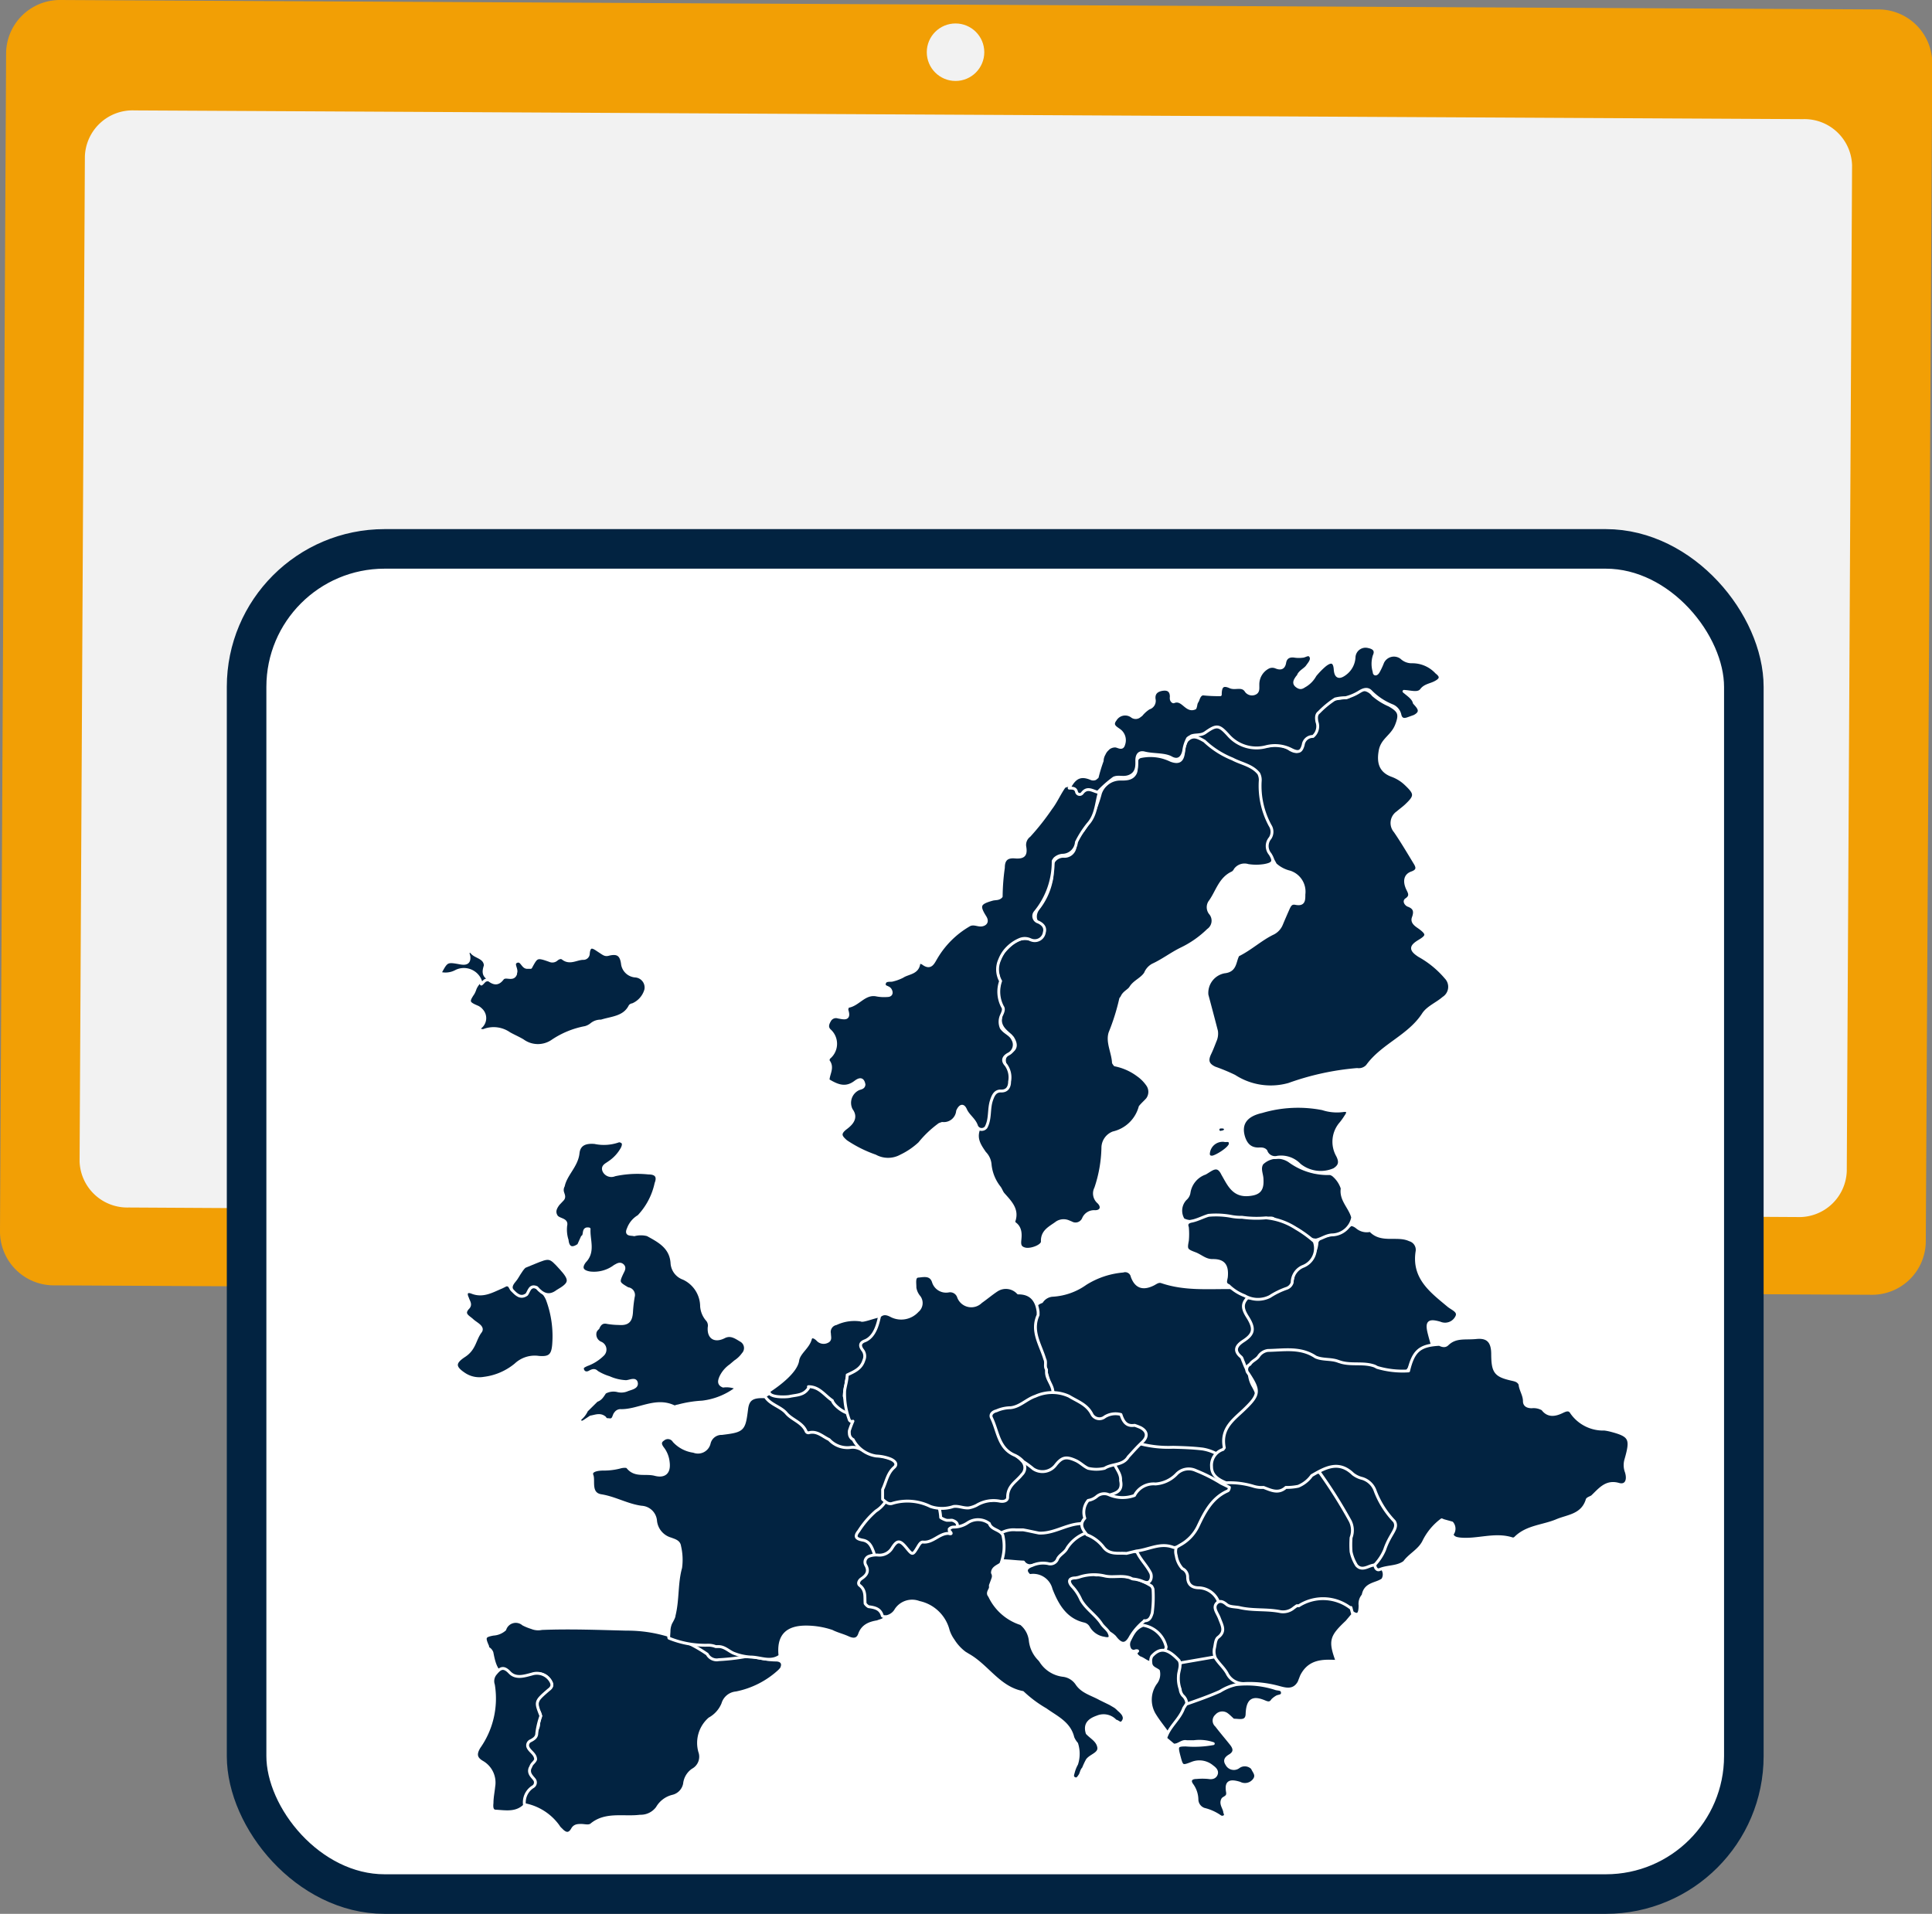 <svg xmlns="http://www.w3.org/2000/svg" viewBox="0 0 167.98 166.42"><rect x="0" y="0" width="167.98" height="166.42" fill="#808080" stroke="none"/><defs><style>.cls-1{fill:#f29f05;}.cls-2{fill:#f2f2f2;}.cls-3{fill:#fff;stroke:#022341;stroke-miterlimit:10;stroke-width:3.44px;}.cls-4{fill:#022341;stroke:#fff;stroke-linecap:round;stroke-linejoin:round;stroke-width:0.25px;}</style></defs><title>seguimiento na</title><g id="Capa_2" data-name="Capa 2"><g id="Capa_2-2" data-name="Capa 2"><path class="cls-1" d="M167.44,107.94a4.67,4.67,0,0,1-4.69,4.65l-158.1-.82A4.68,4.68,0,0,1,0,107.07L.53,4.65A4.68,4.68,0,0,1,5.23,0l158.1.82A4.68,4.68,0,0,1,168,5.52Z"/><path class="cls-2" d="M160.57,101.83a4.14,4.14,0,0,1-4.3,4L11.19,105a4.15,4.15,0,0,1-4.27-4L7.38,13.6a4.15,4.15,0,0,1,4.31-4l145.08.76a4.14,4.14,0,0,1,4.26,4Z"/><circle class="cls-2" cx="83.08" cy="4.54" r="2.5"/><rect class="cls-3" x="21.44" y="47.73" width="130.18" height="116.97" rx="12"/><path class="cls-4" d="M112.4,128.47c.44-.6.76-1.19.18-1.67a2.86,2.86,0,0,1-.13-.58c0-.73.39-1.11,1.16-1.09s1.34,0,2-.07c1.07-.25,1.45.66,2.27.83a2.56,2.56,0,0,1,.87,1.13c.07.44.32.59.39,1,.15,1,.18.6,1.27.46.84-.1,1.35,1.36,1.37,2.21a9.22,9.22,0,0,0-.09,1.17,2.47,2.47,0,0,0-.08,1c.33,1.62-1.14,2.83-1.92,4.19a.58.58,0,0,1-.89.15c-.35-.24-.82-.34-1-.74-.61-.59-1.61-.49-2.37-.87a2.85,2.85,0,0,1-1.79-2.31,4.69,4.69,0,0,1,.31-2.82.65.65,0,0,0-.5-1A1.41,1.41,0,0,1,112.4,128.47Z"/><path class="cls-4" d="M109.11,146.73l-.28-.54h0c0-.34-.15-.54-.46-.57h0c-.74-1.59-1.78-2.35-3.47-1.67a8.23,8.23,0,0,1-1.87.33c-1.23,1-1.38,2.09-.52,3.55.16.56.7.71,1,1.1a2.5,2.5,0,0,0,3.06-.56,6.47,6.47,0,0,1,1.16-.62A3.09,3.09,0,0,0,109.11,146.73Z"/><path class="cls-4" d="M107.13,141.51h0c-.25-.27-.14-.74-.21-1.87a4.84,4.84,0,0,0-.07-.54l0,0a2.81,2.81,0,0,0,0-.3c-.11-.83-1-.84-1.65-1.09-.27-.22-.69-.12-.95-.37a.61.61,0,0,1-.17-.61c.17-.54-.18-.75-.63-.9-.55-.64-.64-1.57-1.42-2.08a3.2,3.2,0,0,0-3.57.36l-.16,0c-.19.86.81,1.11,1,1.77.08.4.15.8.23,1.2-.07.12-.13.25-.2.38h0a4.35,4.35,0,0,1,.13,2.45c0,.46-.34.77-.56,1.13l-.23.4a14.69,14.69,0,0,0,1.74,2,5.74,5.74,0,0,1,2.14,1.17l3.93-.68c.44-.1.33-.46.42-.73a1,1,0,0,1,.3-.61A.63.63,0,0,0,107.13,141.51Zm-7,.25a.54.54,0,0,1-.07-.13Z"/><path class="cls-4" d="M100.25,138.18a.91.91,0,0,0-.13-.26,5.71,5.71,0,0,0-1.62-.71h-.06a9.6,9.6,0,0,0-3-.26l-.16,0-.26-.13c-.59,0-1.13.25-1.71.25h-.08c-.67.18-.75.53-.31,1,.18.21.39.39.57.6l.14.22.18.29a1.76,1.76,0,0,0,1,1h0c.17.37.56.6.61,1,.47.1.65.59,1,.78a2.4,2.4,0,0,1,.5.37c.47.63.92.86,1.37,0a5.11,5.11,0,0,1,1.11-1.3c.06,0,.09-.15.1-.09.46,0,.57-.33.68-.67A10.3,10.3,0,0,0,100.25,138.18Z"/><path class="cls-4" d="M107.39,126.5c-.28,0-.6.08-.82-.23l-.41,0h0c-.53-.65-1.24-.39-1.89-.46a9.9,9.9,0,0,0-2-.07,18.1,18.1,0,0,1-3.41-.39,2,2,0,0,0-1.48,1.38L97,127l-.18.18a1.46,1.46,0,0,1-.68.34,1.19,1.19,0,0,0-.25.13c-.37.3-.91.1-1.26.49a1.38,1.38,0,0,0,0,1.31,3.8,3.8,0,0,0,4.21,2.23c.74-.67.9-1.7,1.86-1.8s1.74.14,2.26-.53a1.34,1.34,0,0,0,.12-.24c.34.08.66-.34.66-.34l2.12.51s0,0,0,0c.78.59.77-.79,1-1.17C106.92,127.55,107.49,127.18,107.39,126.5Z"/><path class="cls-4" d="M94.78,126.3c.56.51,1.46-.25,2,.51,0,.72.71,1.19.65,1.93.26,1.2-.8,1.11-1.43,1.44a4.69,4.69,0,0,1-.47,1.68l-.93,1a1.05,1.05,0,0,1-1,.74,11.5,11.5,0,0,0-2.65.76,5,5,0,0,1-2.15-.17,7.33,7.33,0,0,1-1.14-.11,9.28,9.28,0,0,0-.91-.22c-.88-.18-2.23.61-2.59-.56-.82-.48-1.36-1.05-2.15-.6a4.08,4.08,0,0,1-1.38.61,1.71,1.71,0,0,1-1.18-.71c-.09-.42-.54-.57-.69-.94a.38.38,0,0,1,.14-.45c.31-.17.62-.34.94-.5l1.45.41c.59.16.77-.46,1.18-.83a5.39,5.39,0,0,1,3.17.13c.47.17,1.18,0,1-.58-.44-1.74,1-2.07,1.89-2.87.14-.13.24-.32.48-.21,1.2,0,2.51.5,3.14-1.18.17-.48.85-.16,1.32-.07S94.29,126.11,94.78,126.3Z"/><path class="cls-4" d="M94.64,132.5c-.28-.25-.55,0-.84,0-1.2.12-2.24.87-3.47.81-.46-.09-.92-.2-1.38-.28-.21,0-.42,0-.63,0a2.23,2.23,0,0,0-1.33.3,1.36,1.36,0,0,0,0,.17s-.29.38.2.14c-.37.79,0,1.26-.1,2.07.53,0,1.37.11,1.9.12h0a.67.67,0,0,0,.66.31,6.77,6.77,0,0,1,1.73-.09,1,1,0,0,0,1.07-.47l.21-.4h0c.49,0,.58-.42.63-.82.25-.59.87-.71,1.33-1Z"/><path class="cls-4" d="M76.28,122.48c-.48-.37-.75-1-1.43-1.11a5.57,5.57,0,0,1-1.7-1.08,2.6,2.6,0,0,0-2.67,0c-.5.39-.11.54-.67.83h0a7.68,7.68,0,0,1-2.48-.22l-1.29.77a1.49,1.49,0,0,0,1.68,1.57l.17-.07a1.83,1.83,0,0,0,1.18.72h0l1.06.75c.05.36.34.61.4,1,.44.93,1,.33,1.56.17s.48.7.81,1,.81.3,1.09.63c.72.86,1.19.58,1.55-.35a5.19,5.19,0,0,1,.4-1.08A2.56,2.56,0,0,0,76.28,122.48Z"/><path class="cls-4" d="M83.18,133.18a.65.65,0,0,0,.07-.51h0c0-.27-.2-.38-.44-.47a.74.74,0,0,0-.21,0h0l-.16,0h-.12a1.62,1.62,0,0,1-.53-.24,4.8,4.8,0,0,0-.11-.76,1.13,1.13,0,0,0-.48-.86c-1.27-.83-2.54-.5-3.82,0-.21,0-.45,0-.61.19-.43.23-1,.32-1.21.82l-1.3,1.37-.09.09h0a.64.64,0,0,0-.15.47,1,1,0,0,0,.4.83c.2.16.78-.13.95.06h0c0,.34.3.51.41.79v.36a1.27,1.27,0,0,0,.68.31,1.2,1.2,0,0,0,.82-.2c.29-.2.94-.37,1.13-.53s.55.73.55.73.71-.61.88-.49a.51.51,0,0,0,.6,0,3.19,3.19,0,0,0,.33-.4l.27-.47,2-.62a.48.48,0,0,1,.24-.24C83.44,133.3,83.18,133.18,83.18,133.18Z"/><path class="cls-4" d="M111.43,80.34c.17-.41.35-.82.53-1.23s.29-.63.7-.55c.72.14.71-.3.71-.79a1.79,1.79,0,0,0-1.23-1.94,2.86,2.86,0,0,1-1.25-.66,9.63,9.63,0,0,0-.64-1.06c-.31-.34-1-1.17-.61-1.43.59-.35.35-.38.07-.86-.66-1.14-.38-2.27-.49-3.51-.07-.76-.17-.89-.88-1.17s-.88-.66-1.57-.94a2.34,2.34,0,0,1-.77-.44c-.27-.26-2.41-1.12-2.09-1.54s.26-1,.65-.6c.22.21.72-.81,1-.81,1,.19,3.91,2.44,5,2a2.12,2.12,0,0,1,1.61.37c.53.29.82.23,1-.31s.31-1,.88-1,.2-1.12.2-1.48c0-1.21,1.45-1.62,2.66-1.71.36,0,.52-.18.77-.5a1.22,1.22,0,0,1,1.7.25,5.39,5.39,0,0,0,1.42.89c.85.49,1,.77.62,1.74s-1.24,1.22-1.42,2.22,0,1.76,1,2.14a3.44,3.44,0,0,1,1.21.74c.91.86.92,1.06,0,1.92-.22.2-.46.37-.69.57a1.1,1.1,0,0,0-.22,1.64c.61.89,1.15,1.81,1.71,2.73.24.38.31.68-.26.88s-.64.7-.43,1.25c.13.36.5.72-.06,1.08-.21.15,0,.42.17.49.58.21.65.54.45,1.09-.14.39.22.63.53.84.75.55.73.74,0,1.18s-.85.74,0,1.28A8.35,8.35,0,0,1,125.71,85a1.16,1.16,0,0,1-.21,1.79c-.56.49-1.35.8-1.74,1.39-1.25,1.94-3.56,2.68-4.88,4.51A1,1,0,0,1,118,93a23.11,23.11,0,0,0-5.93,1.29,5.8,5.8,0,0,1-4.74-.71,16.53,16.53,0,0,0-1.71-.71c-.66-.31-.7-.69-.43-1.26.17-.35.31-.72.45-1.08a1.54,1.54,0,0,0,.13-.87c-.27-1.05-.55-2.1-.83-3.15a1.86,1.86,0,0,1,1.52-2c1-.1.87-.91,1.18-1.46h0c1.09-.53,2-1.4,3.08-1.91A1.52,1.52,0,0,0,111.43,80.34Z"/><path class="cls-4" d="M64.86,144.16s-.73-.64-.77-.66-1.17-.52-1.21-.52-1.42-.29-1.42-.29l-1.63.1s.36.74.43.82,1.05,1.31,1.11,1.31a3.36,3.36,0,0,0,1.46.05,13.7,13.7,0,0,0,1.36-.44A5.48,5.48,0,0,0,64.86,144.16Z"/><path class="cls-4" d="M85.62,100.25c-.4-.59-.83-1.17-.55-2,.15-.21.44-.24.6-.44.4-.69.17-1.53.52-2.24.15-.29.22-.59.57-.75,1-.43,1.22-1,.74-2-.28-.6-.25-1,.35-1.33s.48-.79.19-1.26l-.17-.19c-.48-.42-1-.81-.86-1.58a2,2,0,0,1,0-.24,1,1,0,0,0-.08-1A1.85,1.85,0,0,1,86.8,86a2.72,2.72,0,0,0-.1-1.47,1.35,1.35,0,0,1,0-.53,3.85,3.85,0,0,1,.56-1.24c.61-.63,1.21-1.3,2.23-1.12.42.13.81.21,1.08-.29s0-.78-.31-1.06-.32-.84,0-1.26a5.76,5.76,0,0,0,1.13-2.38,2.81,2.81,0,0,0,.08-1,1,1,0,0,1,1-1.19.92.92,0,0,0,1-.81,2.85,2.85,0,0,1,.71-1.43A9.67,9.67,0,0,0,95.67,69a1.82,1.82,0,0,1,1.76-1.25c.49,0,1,0,1.27-.49s-.15-1.24.44-1.46a4.12,4.12,0,0,1,2,.06,4.62,4.62,0,0,1,.67.26c.68.25,1,.06,1.09-.68a2.17,2.17,0,0,1,.27-1c.53-.6,1-.31,1.55,0A7.72,7.72,0,0,0,107.16,66c.76.41,1.69.53,2.28,1.26a1.22,1.22,0,0,1,.13.68,7.23,7.23,0,0,0,.86,3.84,1,1,0,0,1,0,1.1,1.07,1.07,0,0,0,0,1.38c.41.65.27.86-.5,1a4.5,4.5,0,0,1-1.42,0,1,1,0,0,0-1.11.36.68.68,0,0,1-.23.27c-1.12.5-1.35,1.69-2,2.56a.84.84,0,0,0,.09,1,1,1,0,0,1-.22,1.43,8.74,8.74,0,0,1-2.33,1.63c-.86.42-1.6,1-2.49,1.41a1.43,1.43,0,0,0-.63.72c-.32.49-.91.69-1.24,1.17a1.33,1.33,0,0,1-.14.19c-.22.21-.51.36-.64.66a1.27,1.27,0,0,1-.13.19,18.57,18.57,0,0,1-.92,2.94c-.28.83.25,1.73.29,2.62a1.27,1.27,0,0,0,.13.19,4.94,4.94,0,0,1,2,.89,3.36,3.36,0,0,1,.82.82,1.07,1.07,0,0,1,0,1.27c-.2.23-.44.43-.63.67a3.16,3.16,0,0,1-2.34,2.26,1.4,1.4,0,0,0-.9,1.31,11.66,11.66,0,0,1-.62,3.5,1,1,0,0,0,.24,1.22c.41.4.25.83-.31.82a1,1,0,0,0-1,.62.75.75,0,0,1-1.06.35l-.24-.1a1.09,1.09,0,0,0-1,.08c-.58.44-1.31.72-1.27,1.66,0,.38-1,.76-1.5.64s-.49-.43-.45-.83.08-1-.42-1.37a.23.23,0,0,1-.1-.24c.35-1-.32-1.65-.91-2.32-.16-.17-.22-.42-.37-.61a3.82,3.82,0,0,1-.79-1.94A1.62,1.62,0,0,0,85.62,100.25Z"/><path class="cls-4" d="M42.4,143.3l0-.14c-.35-.79-.31-.91.49-1.06a1.64,1.64,0,0,0,1-.41,1,1,0,0,1,1.6-.46,4.41,4.41,0,0,0,.74.3,1.45,1.45,0,0,0,.87.08c2.46-.1,4.93,0,7.39.06a12.17,12.17,0,0,1,7,2.17.93.93,0,0,0,1,.48,18.53,18.53,0,0,0,2.36-.27c.88,0,1.72.3,2.61.3.42,0,.74.23.48.75l-.17.19A7.77,7.77,0,0,1,64,147.21a1.31,1.31,0,0,0-1.15.95,2.62,2.62,0,0,1-1.16,1.3,2.79,2.79,0,0,0-.85,2.85,1.31,1.31,0,0,1-.61,1.6,1.67,1.67,0,0,0-.71,1.2,1.37,1.37,0,0,1-1.06,1.09,2.12,2.12,0,0,0-1.31,1,1.79,1.79,0,0,1-1.5.73c-1.41.18-3-.29-4.23.74-.23.18-.59.06-.88.06s-.59,0-.77.34c-.32.55-.67.36-1,0a1,1,0,0,1-.23-.27,4.69,4.69,0,0,0-3.3-1.93.72.72,0,0,1,.24-1.14c.69-.41.67-.81.18-1.34-.17-.18-.28-.48-.09-.65.57-.52.39-1,.1-1.58a.61.61,0,0,1,.08-.68c.36-.43,1.07-1,1.08-1.5s.31-.81,0-1.21a1.31,1.31,0,0,1,.52-1.7c.25-.2.8-.33.56-.77a1.26,1.26,0,0,0-1.2-.77c-.21,0-.4.52-.61.55a5,5,0,0,1-2-.31c-1-.24-1.17-1.29-1.33-2.07A.75.75,0,0,0,42.4,143.3Z"/><path class="cls-4" d="M72,93.94c0-.56.48-1.11,0-1.7,0,0,0-.22.12-.3a1.56,1.56,0,0,0,0-2.35c-.25-.26-.17-.54,0-.83a.63.63,0,0,1,.76-.32c.47.08,1.05.27.75-.62,0-.09.06-.3.11-.31.88-.13,1.4-1.16,2.42-1a3.5,3.5,0,0,0,1,.06c.31,0,.41-.22.25-.5s-.58-.19-.52-.53.39-.28.66-.3a3.9,3.9,0,0,0,.92-.33c.5-.33,1.3-.28,1.42-1.12,0-.14.25-.11.38,0,.66.48.86-.07,1.12-.5a7.92,7.92,0,0,1,2.87-2.85c.34-.2.7,0,1,0s.69-.2.39-.69c-.63-1-.53-1.23.66-1.56.25-.06.54,0,.74-.24a18.84,18.84,0,0,1,.19-2.49c0-.66.26-1,1-.94s1-.14.86-.91a1,1,0,0,1,.39-.94,21.4,21.4,0,0,0,1.87-2.37c.46-.6.74-1.28,1.17-1.89a.87.87,0,0,1,.38-.11c.64.14,1.23.52,1.95.18.21-.1.55.13.73.39-.29,1-.28,2-1,2.79a8.58,8.58,0,0,0-1,1.57,1.23,1.23,0,0,1-1.24,1.14,1.14,1.14,0,0,0-.64.29,1.53,1.53,0,0,0-.14.21A6.86,6.86,0,0,1,90,79.32a.54.54,0,0,0,.28.86c.38.18.65.46.52.9a.84.84,0,0,1-1,.7,1.13,1.13,0,0,1-.24-.08,1.14,1.14,0,0,0-.92,0,3.33,3.33,0,0,0-1.3,1,3.07,3.07,0,0,0-.42.75A2.06,2.06,0,0,0,87,85.31a2.78,2.78,0,0,0,.17,2.24c.16.23,0,.52-.11.77a1.35,1.35,0,0,0,0,1.06,1.63,1.63,0,0,0,.17.2c.27.27.66.42.83.8a.91.91,0,0,1-.4,1.29c-.42.24-.55.55-.19.94a1.85,1.85,0,0,1,.31,1.44c0,.49-.23.84-.74.82s-.69.37-.84.83c-.25.76-.07,1.6-.47,2.33a.48.48,0,0,1-.84-.17c-.21-.55-.71-.84-.94-1.36s-.51-.3-.69.11a1.2,1.2,0,0,1-1.34,1.08l-.23.08a9.06,9.06,0,0,0-1.74,1.65,6.44,6.44,0,0,1-1.62,1.1,2.32,2.32,0,0,1-2.23,0,11,11,0,0,1-2.54-1.27c-.44-.39-.68-.66,0-1.17.42-.32,1-.85.46-1.57a1.34,1.34,0,0,1,.59-1.81c.2-.1.48-.08.51-.39-.11-.62-.47-.44-.77-.21C73.48,94.75,72.74,94.38,72,93.94Z"/><path class="cls-4" d="M90.57,113.19a1.24,1.24,0,0,1,1-.56,5.45,5.45,0,0,0,2.8-1,7.27,7.27,0,0,1,3.27-1.1.62.62,0,0,1,.8.47c.34.92.94,1.11,1.83.67.24-.12.44-.31.74-.21,2,.68,4,.49,6.1.51.64.1,1.33.12,1.61.88a3.16,3.16,0,0,0,.52,2c.49.79.33,1.23-.52,1.94-.43.31-.72.63-.29,1.17a1.68,1.68,0,0,1,.19,1.13,2.54,2.54,0,0,0,.3,1.38,5.27,5.27,0,0,1,.52,1.22,1.35,1.35,0,0,1-.3,1.14,1.83,1.83,0,0,1-.45.54c-1,.8-2,1.52-1.94,3-.37.23-.71,0-1.06,0a3.81,3.81,0,0,0-1.14-.37c-.85-.1-1.7-.13-2.56-.15a9.84,9.84,0,0,1-3-.34c-.39-.33-.52-1-1.16-1a1.24,1.24,0,0,1-1.33-.89l-.2-.13a1.23,1.23,0,0,0-1,.08.87.87,0,0,1-1.22-.35A2.69,2.69,0,0,0,92.59,122a1.6,1.6,0,0,1-.89-.62,16.43,16.43,0,0,1-1-3.15c-.26-.64-.22-1.38-.77-1.94-.21-.21,0-.57,0-.85a2.6,2.6,0,0,0,0-1.56C90,113.49,90.23,113.31,90.57,113.19Z"/><path class="cls-4" d="M51,122.65l.88-.87c.36-.11.52-.42.71-.7a1.52,1.52,0,0,1,1.12-.15,1.3,1.3,0,0,0,.78-.05c.34-.15.92-.21.84-.63s-.6-.11-.91-.11a4.06,4.06,0,0,1-1.46-.35,4.42,4.42,0,0,1-1.06-.48h0c-.21-.23-.43-.12-.65,0s-.49.09-.59-.19.16-.34.34-.44a3.84,3.84,0,0,0,1.42-.89.61.61,0,0,0-.19-1,.82.82,0,0,1-.47-1,.78.78,0,0,1,.23-.3c.15-.36.37-.59.81-.49a6.36,6.36,0,0,0,1,.09c.78.06,1.06-.21,1.11-1a11.85,11.85,0,0,1,.15-1.32.55.55,0,0,0-.48-.71c-.87-.51-.88-.54-.47-1.41.11-.21.24-.45,0-.64s-.46,0-.65.09a3,3,0,0,1-2.16.59c-.64-.1-.91-.41-.46-1,.83-.85.32-1.87.38-2.82h0c-.6-.12-.29.55-.59.69l-.32.71c-.57.4-.93.26-1-.43a3,3,0,0,1-.12-1.28c.13-.54-.58-.47-.81-.79l0,0c-.26-.41-.08-.74.16-1.07l.35-.37c.28-.27,0-.54,0-.82a.75.75,0,0,1,.09-.39c.21-1,1.16-1.73,1.28-2.84.08-.78.64-1,1.45-.93a3.8,3.8,0,0,0,2.11-.15c.45.06.43.33.28.65a3.48,3.48,0,0,1-1.14,1.24c-.25.19-.64.32-.44.75a.72.72,0,0,0,.93.32,9.31,9.31,0,0,1,2.93-.16c.62,0,.91.26.66.9a6,6,0,0,1-1.51,2.87,2.06,2.06,0,0,0-.89,1.06c-.28.6.23.46.5.54a2.28,2.28,0,0,1,1.16,0c1,.55,2.06,1.09,2.13,2.51a1.5,1.5,0,0,0,1,1.28A2.71,2.71,0,0,1,61,113.59a2,2,0,0,0,.45,1.13.78.78,0,0,1,.21.7c-.07.92.51,1.25,1.34.81.57-.26,1,.08,1.46.35a.76.76,0,0,1,.15,1.16,2.55,2.55,0,0,1-.69.66l-.4.34a2.55,2.55,0,0,0-.85,1c-.13.31-.22.62.21.79a2.17,2.17,0,0,1,1.18.17,6.09,6.09,0,0,1-3,1.22,10.09,10.09,0,0,0-2.11.34c-.11,0-.26.1-.35.06-1.6-.76-3.07.36-4.61.34a.51.51,0,0,0-.47.23c-.19.19-.12.66-.59.56-.13,0-.27,0-.34-.16-.4-.35-.82-.14-1.24-.07l-.56.37c-.23.14-.37.1-.38-.19h0A2,2,0,0,0,51,122.65Z"/><path class="cls-4" d="M118,106.73a1.31,1.31,0,0,0,1,.29c.06,0,.15-.06.17,0,.95,1,2.31.29,3.39.79a.9.9,0,0,1,.65,1c-.37,2.31,1.24,3.48,2.71,4.71.35.3,1,.49.73,1a1.13,1.13,0,0,1-1.45.53c-1-.29-1.19-.08-.93.93.11.44.24.86.36,1.29.26,1.07-.64.8-1.14,1a1.12,1.12,0,0,0-.84.47c-.63,1.33-1.79,1-2.8.87s-1.89-.2-2.83-.3a11,11,0,0,1-2.69-.52,12.47,12.47,0,0,0-4.07-.35,1.3,1.3,0,0,0-.81.33c-.93.68-.94.68-1.35-.37-.07-.13-.09-.31-.19-.4-.68-.57-.41-1,.19-1.39.91-.59,1-1.05.43-2-.37-.58-.69-1.14-.06-1.75a5.6,5.6,0,0,0,3.32-1c.58-.1.57-.59.67-1a1.57,1.57,0,0,1,.69-.79,2.4,2.4,0,0,0,1.36-2.09c.13-.2.28-.43.49-.48a5.2,5.2,0,0,0,2.44-1C117.57,106.46,117.82,106.58,118,106.73Z"/><path class="cls-4" d="M95.45,68.89c-.46-.11-.92-.5-1.36.09a.28.28,0,0,1-.49-.12c-.09-.36-.37-.32-.64-.33.5-1,1.05-1.19,1.92-.82a.47.47,0,0,0,.35,0l.17-.14a13.51,13.51,0,0,1,.43-1.41,1.26,1.26,0,0,1,.17-.59,1.32,1.32,0,0,1,.2-.32l.18-.18a.93.93,0,0,1,.58-.2c.25,0,.62.34.74-.14a1.07,1.07,0,0,0-.28-1.15c-.31-.27-.88-.45-.45-1a1,1,0,0,1,1.48-.27.53.53,0,0,0,.58,0l.2-.15a2.85,2.85,0,0,1,.66-.59.65.65,0,0,0,.46-.76c-.08-.57.28-.81.77-.87s.73.18.72.67a.47.47,0,0,0,0,.17c0,.12.14.28.22.24.78-.32,1.08.9,1.84.55.09-.18.06-.39.18-.56s.15-.59.5-.67a12.89,12.89,0,0,0,1.52.07c0-.66.16-1,.86-.68.43.19,1-.16,1.35.3a.63.63,0,0,0,.76.28c.37-.13.29-.47.3-.75a1.67,1.67,0,0,1,.95-1.56.83.83,0,0,1,.6,0c.42.18.7.1.78-.38s.43-.64.92-.55a2.57,2.57,0,0,0,.62,0c.24,0,.54-.3.72,0s-.12.61-.3.87-.58.42-.75.75c0,.07-.09.14-.14.21-.17.25-.35.52,0,.77s.5.06.74-.07a2.36,2.36,0,0,0,.79-.81,1,1,0,0,1,.15-.2,6.46,6.46,0,0,1,.74-.74c.56-.44.85-.34.9.36s.37.76.88.37a1.9,1.9,0,0,0,.76-1.43,1,1,0,0,1,1.25-.92c.45.09.73.31.5.8a2.36,2.36,0,0,0,0,1.39c0,.25.2.25.35,0a6,6,0,0,0,.38-.81,1.08,1.08,0,0,1,1.65-.41,1.27,1.27,0,0,0,.89.35,2.86,2.86,0,0,1,2.15.92c.47.36.41.61-.15.89-.39.2-.87.24-1.16.63s-.91.16-1.52.13c.41.35.8.58.9,1,.35.39.75.78,0,1.17l-.53.19c-.37.14-.64.1-.73-.35a1.12,1.12,0,0,0-.67-.77,5.46,5.46,0,0,1-1.83-1.21c-.28-.32-.64-.22-1,0a4.18,4.18,0,0,1-1.21.52,3.91,3.91,0,0,0-.91.11,8,8,0,0,0-1.42,1.17c-.25.18-.22.51-.17.81a1.15,1.15,0,0,1-.34,1.28.84.84,0,0,0-.85.73c-.15.54-.35.75-1,.42a3.13,3.13,0,0,0-2.19-.27,3.26,3.26,0,0,1-3.33-1c-.8-.88-1-.92-2-.21-.39.27-.81.14-1.2.28l-.11.07a.86.86,0,0,0-.22.15,3.15,3.15,0,0,0-.34,1.09c-.13.6-.5.92-1.09.59s-1.57-.22-2.34-.42c-.5-.12-.66.25-.65.71s0,1-.56,1.28-1,0-1.44.2A10,10,0,0,0,95.45,68.89Z"/><path class="cls-4" d="M45.81,84.12l.33,0c.52-.95.52-1,1.65-.6a.55.55,0,0,0,.58-.07c.17-.15.4-.25.57-.11.61.48,1.19,0,1.78,0a.42.42,0,0,0,.43-.39c.07-.94.54-.52.93-.27s.52.39.81.31c.79-.2,1.14,0,1.24.88a1.22,1.22,0,0,0,1.09,1,1,1,0,0,1,.93,1.2A2,2,0,0,1,55,87.37c-.08,0-.2.06-.23.13-.51,1-1.6,1-2.5,1.29a1.26,1.26,0,0,0-.83.27,1.46,1.46,0,0,1-.55.29,7.58,7.58,0,0,0-2.9,1.2,2.23,2.23,0,0,1-2.53-.06c-.38-.23-.79-.4-1.18-.62a2.37,2.37,0,0,0-2.13-.3.39.39,0,0,1-.52-.16,1,1,0,0,0,.19-1.62,1.14,1.14,0,0,0-.28-.21c-.86-.36-.9-.47-.4-1.21a2.28,2.28,0,0,0,.17-.4,1.72,1.72,0,0,1,.37-.55.76.76,0,0,1,.67-.32c.44.33.86.64,1.34,0,.28-.35.92.2,1.14-.41,0-.12,0,0,0-.08.16-.35-.35-.82.09-1S45.42,84.09,45.81,84.12Z"/><path class="cls-4" d="M106.31,102.1c.52.89.92,1.91,2.27,1.78.89-.08,1.2-.4,1.15-1.32,0-.46-.29-.93,0-1.39a1.89,1.89,0,0,1,2.38-.21,5.63,5.63,0,0,0,3.54,1.09.82.82,0,0,1,.36.21,2.48,2.48,0,0,1,.69,1.08h0c-.16,1,.69,1.65.91,2.52a1.87,1.87,0,0,1-1.71,1.52c-.58,0-1,.36-1.48.45a1.54,1.54,0,0,1-1.1-.52c-.72-.74-1.76-.8-2.58-1.33-.24-.15-.52,0-.78.07a6,6,0,0,1-1.59,0,2.7,2.7,0,0,0-1-.13,4.17,4.17,0,0,1-.71-.06,2.72,2.72,0,0,0-1.78,0c-.64.2-1.27.57-2,.19a1.47,1.47,0,0,1,.2-1.8.89.89,0,0,0,.3-.53,2.12,2.12,0,0,1,1.4-1.7C105.34,101.71,105.86,101.14,106.31,102.1Z"/><path class="cls-4" d="M106.83,111.79c-.42-.16-.23-.48-.2-.76.09-1-.24-1.44-1.21-1.42-.64,0-1-.41-1.54-.61-.75-.28-.79-.36-.64-1.12a6.3,6.3,0,0,0,0-1.15c-.13-.34.06-.48.36-.54.52-.1,1-.37,1.48-.51a7.23,7.23,0,0,1,1.91.08,4.49,4.49,0,0,0,1,.09,9.12,9.12,0,0,0,2.09.05,5.76,5.76,0,0,1,2.6.91,9.89,9.89,0,0,1,1.59,1.15,1.69,1.69,0,0,1-1,2.17,1.52,1.52,0,0,0-.92,1.4.77.77,0,0,1-.46.49,6.74,6.74,0,0,0-1.48.72,2.29,2.29,0,0,1-2.2-.07A4,4,0,0,1,106.83,111.79Z"/><path class="cls-4" d="M45.61,157c-.72.72-1.64.54-2.5.49-.38,0-.36-.42-.33-.72,0-.47.11-1,.15-1.42a2.05,2.05,0,0,0-1-2.12c-.57-.33-.64-.7-.27-1.31a7.35,7.35,0,0,0,1.24-5.41,1,1,0,0,1,.21-1c.37-.44.66-.65,1.2-.08s1.29.31,1.94.14a1.39,1.39,0,0,1,1.68.72c.14.3,0,.49-.25.67-1.15,1-1.14,1-.65,2.25a6.93,6.93,0,0,0-.36,1.51c0,.34-.25.5-.51.64a.44.44,0,0,0-.27.53c.15.42.67.6.68,1.1-.07.23-.3.34-.39.56a2,2,0,0,1-.1.21c-.16.46.19.72.4,1a.43.43,0,0,1-.16.62A1.6,1.6,0,0,0,45.61,157Z"/><path class="cls-4" d="M43.63,111.92l.36-.18c.38-.07.36.33.56.46.36.22.65.77,1.18.28.18-.3.34-.59.74-.62A2.13,2.13,0,0,1,47.59,113a9.11,9.11,0,0,1,.55,3.87c-.07,1-.36,1.24-1.3,1.16a2.41,2.41,0,0,0-2,.63,5.33,5.33,0,0,1-2.76,1.19,2.36,2.36,0,0,1-1.71-.36c-.91-.6-.92-1,0-1.6s.89-1.42,1.4-2.09c.31-.41-.38-.69-.71-1s-.91-.52-.34-1.1c.25-.29,0-.55-.07-.81-.21-.43-.09-.69.37-.52C42,112.77,42.81,112.26,43.63,111.92Z"/><path class="cls-4" d="M45.61,110.14l.8-.33c1.39-.57,1.39-.57,2.34.47s.87,1.33-.29,2c-.71.54-1.28.29-1.79-.32-.6-.25-.65.29-.87.6-.53.39-.91,0-1.22-.32s0-.69.21-.94S45.26,110.47,45.61,110.14Z"/><path class="cls-4" d="M77.65,126.9c-.64-.28-1.33-.29-2-.51s-1-.6-1.66-.53a2.15,2.15,0,0,1-1.9-.68c-.57-.26-1.05-.79-1.78-.59a.22.22,0,0,1-.22-.12c-.33-.79-1.23-1-1.72-1.58s-1.39-.74-1.83-1.43c-1.12-.06-1.51.2-1.62,1.06-.23,1.83-.29,1.9-2.16,2.13a1.1,1.1,0,0,0-1.1.85,1,1,0,0,1-1.35.7,2.83,2.83,0,0,1-1.71-.89.62.62,0,0,0-.93-.15c-.41.26-.21.57,0,.84a2.38,2.38,0,0,1,.43,1.16c.11.87-.3,1.27-1.15,1.05s-1.73.19-2.38-.63c-.09-.11-.47-.07-.69,0a5.55,5.55,0,0,1-1.41.17c-.45,0-1.18.09-1,.54s-.24,1.6.79,1.77c1.21.19,2.29.84,3.52,1A1.29,1.29,0,0,1,57,132.26a1.83,1.83,0,0,0,1.31,1.56c.34.13.73.22.78.64a5.12,5.12,0,0,1,.09,1.86c-.38,1.37-.23,2.79-.57,4.15,0,.19-.26.59-.31.71a1.88,1.88,0,0,0-.13.58c0,.27-.06.64,0,.69a8.36,8.36,0,0,0,3.41.61,1.73,1.73,0,0,1,.64.12h0l.25,0c.51,0,.85.36,1.27.56a4.68,4.68,0,0,0,1.52.35c.86,0,1.73.5,2.56-.1-.19-1.72.56-2.53,2.32-2.51a7.09,7.09,0,0,1,2.19.37c.45.23.94.34,1.4.55s.82.2,1-.27c.26-.78.9-1,1.57-1.11.24-.12.56-.11.68-.43l.17-.2c.23-.77-.52-.57-.82-.82s-.36-.45-.32-.77a.73.73,0,0,0-.14-.58c-.41-.44-.51-.82.06-1.23.33-.24.28-.62.16-1s0-.71-.14-1.06-.32-.89-.91-1-.8-.28-.37-.81a7.92,7.92,0,0,1,1.49-1.73,2.72,2.72,0,0,0,1.27-2.18,3.07,3.07,0,0,1,.53-1.4C78.3,127.43,78.23,127.15,77.65,126.9Z"/><path class="cls-4" d="M100.35,144.55c-.56.15-.84-.29-1.27-.41-.16-.13-.35-.24-.28-.46-.09,0,.3-.14,0-.14-.07,0-.15.05-.23.05a.45.45,0,0,1-.3-.14.82.82,0,0,1-.08-.76c.27-.53.49-1.1,1.2-1.36a2.45,2.45,0,0,1,2,1.87c0,.32-.37.5-.51.77S100.59,144.41,100.35,144.55Z"/><path class="cls-4" d="M102.84,147.44a1,1,0,0,1-.23-.56,2.79,2.79,0,0,1-.15-1.11c0-.46.28-.9.06-1.37-1-1.07-1.65-1.17-2.37-.38a.84.84,0,0,0-.09.54c0,.46.4.53.66.73a1.25,1.25,0,0,1-.25,1.08,2.51,2.51,0,0,0-.11,2.7c.33.55.75,1.06,1.13,1.59.35,0,.49-.13.4-.41a3.53,3.53,0,0,0,1-1.34A1,1,0,0,0,102.84,147.44Z"/><path class="cls-4" d="M40.94,82.71c.3.54,1.2.46,1.26,1.24h0c-.12.39-.23.78.18,1.08v.18c-.27,0-.35.24-.53.36a1.54,1.54,0,0,0-2.18-1.12,1.92,1.92,0,0,1-1.42.18c.59-1.1.59-1.11,1.79-.89.46.08.78,0,.73-.56C40.75,83,40.56,82.75,40.94,82.71Z"/><path class="cls-4" d="M96,142.45a1.89,1.89,0,0,1-1.36-.93.62.62,0,0,0-.41-.31c-1.61-.37-2.33-1.7-2.84-3a1.6,1.6,0,0,0-1.87-1.2c-.51-.44-.24-.73.22-.88a2.3,2.3,0,0,1,1.37-.17.67.67,0,0,0,.85-.42c.2-.37.64-.54.82-.93a3.3,3.3,0,0,1,1.54-1.27.76.76,0,0,1,.26,0,14,14,0,0,1,1.56,1.08,2.45,2.45,0,0,0,2.35.47.73.73,0,0,1,.38.09c.31.66.87,1.18,1.19,1.84a.84.84,0,0,1,0,.52c-.14.35-.4.29-.66.19a2.81,2.81,0,0,0-.85-.22.58.58,0,0,1-.25-.09c-.75-.28-1.54,0-2.29-.19a4.07,4.07,0,0,0-2.24.13l-.25.05c-.61,0-.66.32-.32.72a4,4,0,0,1,.78,1.18c.46.83,1.32,1.33,1.82,2.13.18.24.43.42.59.67C96.66,142.42,96.48,142.57,96,142.45Z"/><path class="cls-4" d="M116,101.7a2.92,2.92,0,0,1-3-.4,2.23,2.23,0,0,0-1.93-.67.83.83,0,0,1-1-.54c-.17-.21-.42-.19-.66-.18-.74,0-1.08-.44-1.27-1-.36-1.14.13-1.93,1.57-2.25a11.09,11.09,0,0,1,5.28-.25,4,4,0,0,0,1.75.17c.47-.08.54.12.27.49a6,6,0,0,1-.41.58,2.44,2.44,0,0,0-.31,2.83C116.58,101.05,116.5,101.38,116,101.7Z"/><path class="cls-4" d="M106.44,99.17c.19.06.51-.12.53.27s-1.28,1.18-1.59,1.18-.34-.21-.3-.42A1.24,1.24,0,0,1,106.44,99.17Z"/><path class="cls-4" d="M106.25,98c.15,0,.33.07.29.24s-.22.18-.35.21a.22.22,0,0,1-.29-.24C105.93,98,106.1,98,106.25,98Z"/><path class="cls-4" d="M102.92,148.53l.22-.34c1-.35,2-.7,2.94-1.12a4.46,4.46,0,0,1,1.39-.58,8.15,8.15,0,0,1,3.4.33c.23.1.6,0,.63.35s-.32.28-.51.4a1.82,1.82,0,0,0-.35.27c-.17.27-.35.28-.66.15-1.07-.46-1.49-.16-1.55,1,0,.84-.7.57-1.19.59-.2-.17-.38-.37-.59-.52a.67.67,0,0,0-.89.13.56.56,0,0,0,0,.86c.41.54.86,1.06,1.28,1.59.27.34.4.69-.07,1-.31.18-.56.39-.3.77a.68.68,0,0,0,1,.25.92.92,0,0,1,1.22.09c.13.32.46.59.17,1a1,1,0,0,1-1.27.31h0c-.91-.28-1.21-.08-1.06.78.06.4-.21.43-.4.59-.25.4.08.73.15,1.1,0,.14.15.28,0,.41a.33.33,0,0,1-.42,0,4.11,4.11,0,0,0-1.37-.61.92.92,0,0,1-.62-.82,2.25,2.25,0,0,0-.44-1.32c-.26-.36-.09-.62.38-.62a5.49,5.49,0,0,1,1.07,0c.28.05.56,0,.67-.29s-.13-.51-.34-.66a1.73,1.73,0,0,0-1.76-.3c-.87.34-.89.32-1.13-.58s-.22-1,.58-1a9.14,9.14,0,0,0,2.39-.12,3.69,3.69,0,0,0-1.68-.17h-.63c-.43-.1-.72.35-1.15.29l-.68-.57C101.63,150.16,102.57,149.52,102.92,148.53Z"/><path class="cls-4" d="M76.32,115.43a.52.52,0,0,0,.25,0,.49.49,0,0,0,.16-.19.69.69,0,0,0-.22-.78c-.12-.1-1.52.47-1.63.33a3.76,3.76,0,0,0-2.19.31h0a.73.73,0,0,0-.57.87c0,.27.13.55-.2.69a.7.7,0,0,1-.82-.15c-.21-.22-.55-.41-.64-.08-.2.75-1,1.19-1.1,1.87-.15,1-1.71,2.14-2.47,2.64-.18.62,1.45.55,1.76.49.66-.14,1.21-.09,1.64-.71a.39.39,0,0,0,0-.14c.94,0,1.37.72,2.08,1.21.1.4,1.12,1.22,1.6,1.09.06-.07-.6-1.42-.57-1.51a5.74,5.74,0,0,1,.16-1c0-.21.06-.42.11-.62s.39-.32.62-.44c.66-.38,1.24-.82,1.08-1.64-.1-.19,1.3-1.78,1.15-1.93"/><path class="cls-4" d="M118.52,138.72a1.11,1.11,0,0,0-.27.87c0,1.18-.44.77-1,.42a4.36,4.36,0,0,0-4.7.2,1,1,0,0,1-1.07.49,23.38,23.38,0,0,1-3.83-.16,2.12,2.12,0,0,1-1.69-1.22,1.91,1.91,0,0,0-1.7-1.25c-.56,0-1-.23-1-.94a.79.79,0,0,0-.46-.73,2.16,2.16,0,0,1-.53-1.13c-.2-.69.2-1.13.58-1.58a1.86,1.86,0,0,1,.29-.27,4.88,4.88,0,0,0,1.31-1.94,3.1,3.1,0,0,1,1.22-1.51,1.94,1.94,0,0,0,.75-.91.79.79,0,0,1,.18-.22,3.1,3.1,0,0,1,2.28,0,5.69,5.69,0,0,0,3.84.06l.25-.1c.62-.17,1-1,1.78-.74a42.17,42.17,0,0,1,2.64,4.19,1.8,1.8,0,0,1,.08,1.46,8.42,8.42,0,0,0,0,1.23,3.58,3.58,0,0,0,.48,1.18c.35.39.74.23,1.12.08s.85-.23,1.15.26h0a.84.84,0,0,1,0,.9C119.66,137.78,118.7,137.67,118.52,138.72Z"/><path class="cls-4" d="M117.46,139.78l.16.62-.52.62c-1.4,1.32-1.49,1.66-.84,3.45-1.21-.06-2.41-.1-3.1,1.27l-.21.54c-.48.86-1.25.58-1.86.42a9.65,9.65,0,0,0-2.82-.31,1.59,1.59,0,0,1-1.59-.9c-.28-.49-.7-.83-1-1.31a1.41,1.41,0,0,1-.1-.81c.09-.35.08-.81.34-1,.65-.5.35-1,.13-1.58a2.83,2.83,0,0,0-.16-.36c-.16-.32-.39-.68-.12-1s.61-.14.88.09.75.19,1.12.27c1.17.28,2.38.11,3.55.35a1.44,1.44,0,0,0,1.19-.34l.24-.17.18,0a3.91,3.91,0,0,1,4.51.21Z"/><path class="cls-4" d="M87.81,122.81l.13-.12a7.15,7.15,0,0,1,3.59-1.43c.14-.75-.58-1.26-.54-2a1,1,0,0,1,0-.17c-.19-.27,0-.62-.15-.9-.37-1.26-1.22-2.43-.58-3.84,0-.07,0-.18,0-.27-.12-1-.61-1.66-1.73-1.65a1.45,1.45,0,0,0-1.88-.23c-.47.31-.9.68-1.36,1a1.18,1.18,0,0,1-1.94-.4.77.77,0,0,0-.88-.54,1.15,1.15,0,0,1-1.32-.82c-.24-.69-.89-.5-1.31-.47s-.28.62-.29,1a1.62,1.62,0,0,0,.37.81.88.88,0,0,1-.15,1.21,1.9,1.9,0,0,1-2.22.45c-.34-.18-.71-.34-1.07,0-.12.48-.33,1.74-1.25,2.14-.46.16-.51.43-.24.8a.86.86,0,0,1,.12.9c-.23.76-.87,1-1.45,1.28,0,.47-.16.91-.22,1.37a6.43,6.43,0,0,0,.42,2.57c.13.14.23.14.3.08a8.11,8.11,0,0,0-.31.82,1.14,1.14,0,0,0,0,.26.6.6,0,0,0,.33.52,2.71,2.71,0,0,0,2,1.43,3.82,3.82,0,0,1,1.25.26c.3.13.67.41.31.73-.6.53-.69,1.29-1,1.92v.85c.25.22.52.49.87.35a4.51,4.51,0,0,1,3.29.28,3.12,3.12,0,0,0,2,0c.46-.07.89.17,1.35.12a2.49,2.49,0,0,0,.65-.22,2.85,2.85,0,0,1,2-.37c.32.07.72,0,.71-.35,0-1,.76-1.34,1.23-1.95a.82.82,0,0,0,0-1.21c-.38-.44-.93-.65-1.31-1.08a4.75,4.75,0,0,1-1-2.37C86.47,123.06,87.44,123.18,87.81,122.81Z"/><path class="cls-4" d="M97.46,123c.19.58.45,1.06,1.19.94a5,5,0,0,1,.54.21c.59.33.62.79.12,1.26s-.81.84-1.21,1.27c-.47.78-1.41.57-2.06,1a3.14,3.14,0,0,1-1.43,0c-.38-.17-.67-.49-1.06-.67-.86-.39-1.22-.32-1.8.43a1.44,1.44,0,0,1-1.92.28,7.59,7.59,0,0,0-.86-.63,2.24,2.24,0,0,0-.7-.53c-1.47-.59-1.49-2.1-2.06-3.26-.16-.32.12-.55.43-.62a3.1,3.1,0,0,1,1.23-.27c.83-.09,1.39-.75,2.15-1a3.52,3.52,0,0,1,2.93,0c.73.45,1.57.71,2,1.59a.74.74,0,0,0,1.11.2A1.77,1.77,0,0,1,97.46,123Z"/><polygon class="cls-4" points="97.08 149.63 97.07 149.62 97.07 149.62 97.08 149.63"/><path class="cls-4" d="M97.63,149.05a2.1,2.1,0,0,0-.36-.37,2.52,2.52,0,0,0-.3-.27l-.44-.26-.88-.43c-.69-.39-1.52-.58-2-1.27a1.68,1.68,0,0,0-1.24-.77,2.66,2.66,0,0,1-1.89-1.18,1.49,1.49,0,0,0-.15-.2,2.74,2.74,0,0,1-.79-1.63,2.19,2.19,0,0,0-.8-1.48,4.54,4.54,0,0,1-2.74-2.41c-.23-.25,0-.47.07-.69a1.55,1.55,0,0,0,0-.23.06.06,0,0,0,0,0c.09-.24.19-.5.24-.66a.59.59,0,0,0-.06-.43c0-.43.42-.56.72-.77a4.26,4.26,0,0,0,.18-2.52c-.26-.48-1-.45-1.17-1a1.62,1.62,0,0,0-1.89-.06,2.17,2.17,0,0,1-1.23.37.5.5,0,0,0-.37.17.71.71,0,0,1,0,.14c.24.23.24.33-.07.24-.81,0-1.36.85-2.23.75-.19,0-.32.24-.43.42-.45.74-.45.74-1,.07s-.79-.67-1.22,0a1.28,1.28,0,0,1-1.27.64,1.79,1.79,0,0,0-.79.12.54.54,0,0,0-.25.75c.32.55.08.88-.36,1.18-.23.15-.36.44-.16.59.56.44.42,1,.47,1.58a.93.93,0,0,0,.29.27c.51.07,1,.15,1.19.74,0,.15.25.13.39.13a1.22,1.22,0,0,0,.82-.61,1.68,1.68,0,0,1,2-.63,3.32,3.32,0,0,1,2.53,2.43,3.1,3.1,0,0,0,.44.87,4,4,0,0,0,1,1.09l.31.19c1.67.94,2.67,2.86,4.73,3.25a10.56,10.56,0,0,0,2,1.49c.91.66,2.06,1.15,2.36,2.43a1.87,1.87,0,0,0,.33.53,2.89,2.89,0,0,1,0,1.77,3.09,3.09,0,0,0-.29.73c-.06.21-.14.41.1.53s.35-.09.47-.26.13-.45.31-.62a6.51,6.51,0,0,1,.33-.71c.29-.42,1.1-.55,1-1.13s-.62-.82-1-1.22c-.26-.82.22-1.18.88-1.41h0a1.4,1.4,0,0,1,1.59.36c.2,0,.4.34.61.08S97.76,149.26,97.63,149.05Z"/><path class="cls-4" d="M141.37,126.91c.52-1.82.38-2.09-1.34-2.54a4.51,4.51,0,0,0-.53-.1,3.35,3.35,0,0,1-2.85-1.42c-.2-.35-.46-.27-.83-.09-.54.26-1.2.44-1.69-.23a1.59,1.59,0,0,0-.95-.2c-.32,0-.64-.1-.64-.49,0-.54-.35-1-.38-1.47-.16-.33-.45-.37-.75-.44-1.39-.32-1.62-.63-1.63-2.17,0-1.1-.42-1.55-1.42-1.45s-1.79-.13-2.53.59c-.2.19-.45.11-.68,0-1.71.09-2.26.56-2.68,2.31a7.85,7.85,0,0,1-2.72-.3l-.23-.12c-.94-.34-1.93-.07-2.87-.32l-.26-.08c-.65-.26-1.37-.11-2-.39-1.31-.88-2.75-.59-4.15-.57a1.15,1.15,0,0,0-.82.53c-.21.28-.56.38-.74.68h0a.48.48,0,0,0-.16.76c1,1.51,1,1.86-.27,3.09-.93.92-2.15,1.67-1.8,3.4,0,0-.07.1-.11.15a1.44,1.44,0,0,0-1,1.5c0,.78.64,1.15,1.27,1.4a7.07,7.07,0,0,1,2.41.31,2.36,2.36,0,0,0,.84.09c.64.24,1.29.59,1.94,0a4.88,4.88,0,0,0,1.08-.1,2.72,2.72,0,0,0,1.17-.93c1.17-.68,2.34-1.34,3.58-.14a2.1,2.1,0,0,0,.81.39,1.72,1.72,0,0,1,1.14,1.12,7.75,7.75,0,0,0,1.66,2.61c.37.64-.38,1.05-.85,2.47a4.3,4.3,0,0,1-.85,1.3c0,.24.16.53.42.42.7-.29,1.52-.17,2.15-.64.48-.66,1.26-1,1.66-1.76a5.19,5.19,0,0,1,1.58-1.92l.17.07.72.2a.77.77,0,0,1,0,1h0c.13.3.37.35.66.39,1.54.17,3.07-.51,4.61,0a.31.31,0,0,0,.25-.09c1-1,2.41-1,3.61-1.51.95-.4,2.18-.43,2.62-1.77,0-.14.29-.21.44-.31.66-.62,1.21-1.38,2.3-1.07.64.19.91-.34.67-1.09A1.68,1.68,0,0,1,141.37,126.91Z"/><polygon class="cls-4" points="119.54 136.08 119.54 136.08 119.54 136.07 119.54 136.08"/><path class="cls-4" d="M106.89,129.33c0,.11-.06.28-.14.31-1.37.6-2,1.84-2.58,3.07a3.66,3.66,0,0,1-1.58,1.65c-.18.11-.39.26-.58.19-1.13-.44-2.14.21-3.21.32l-.86.21c-.7-.06-1.47.15-2-.55a3.3,3.3,0,0,0-1.43-1.07c-.37-.44-.7-.89-.19-1.44a1.61,1.61,0,0,1,.29-1.55,1.53,1.53,0,0,0,.77-.36,1,1,0,0,1,1-.15,3,3,0,0,0,2.26.08,1.86,1.86,0,0,1,1.82-1,2.8,2.8,0,0,0,1.8-.82,1.46,1.46,0,0,1,1.71-.35,13.74,13.74,0,0,1,2.2,1.11Z"/></g></g></svg>